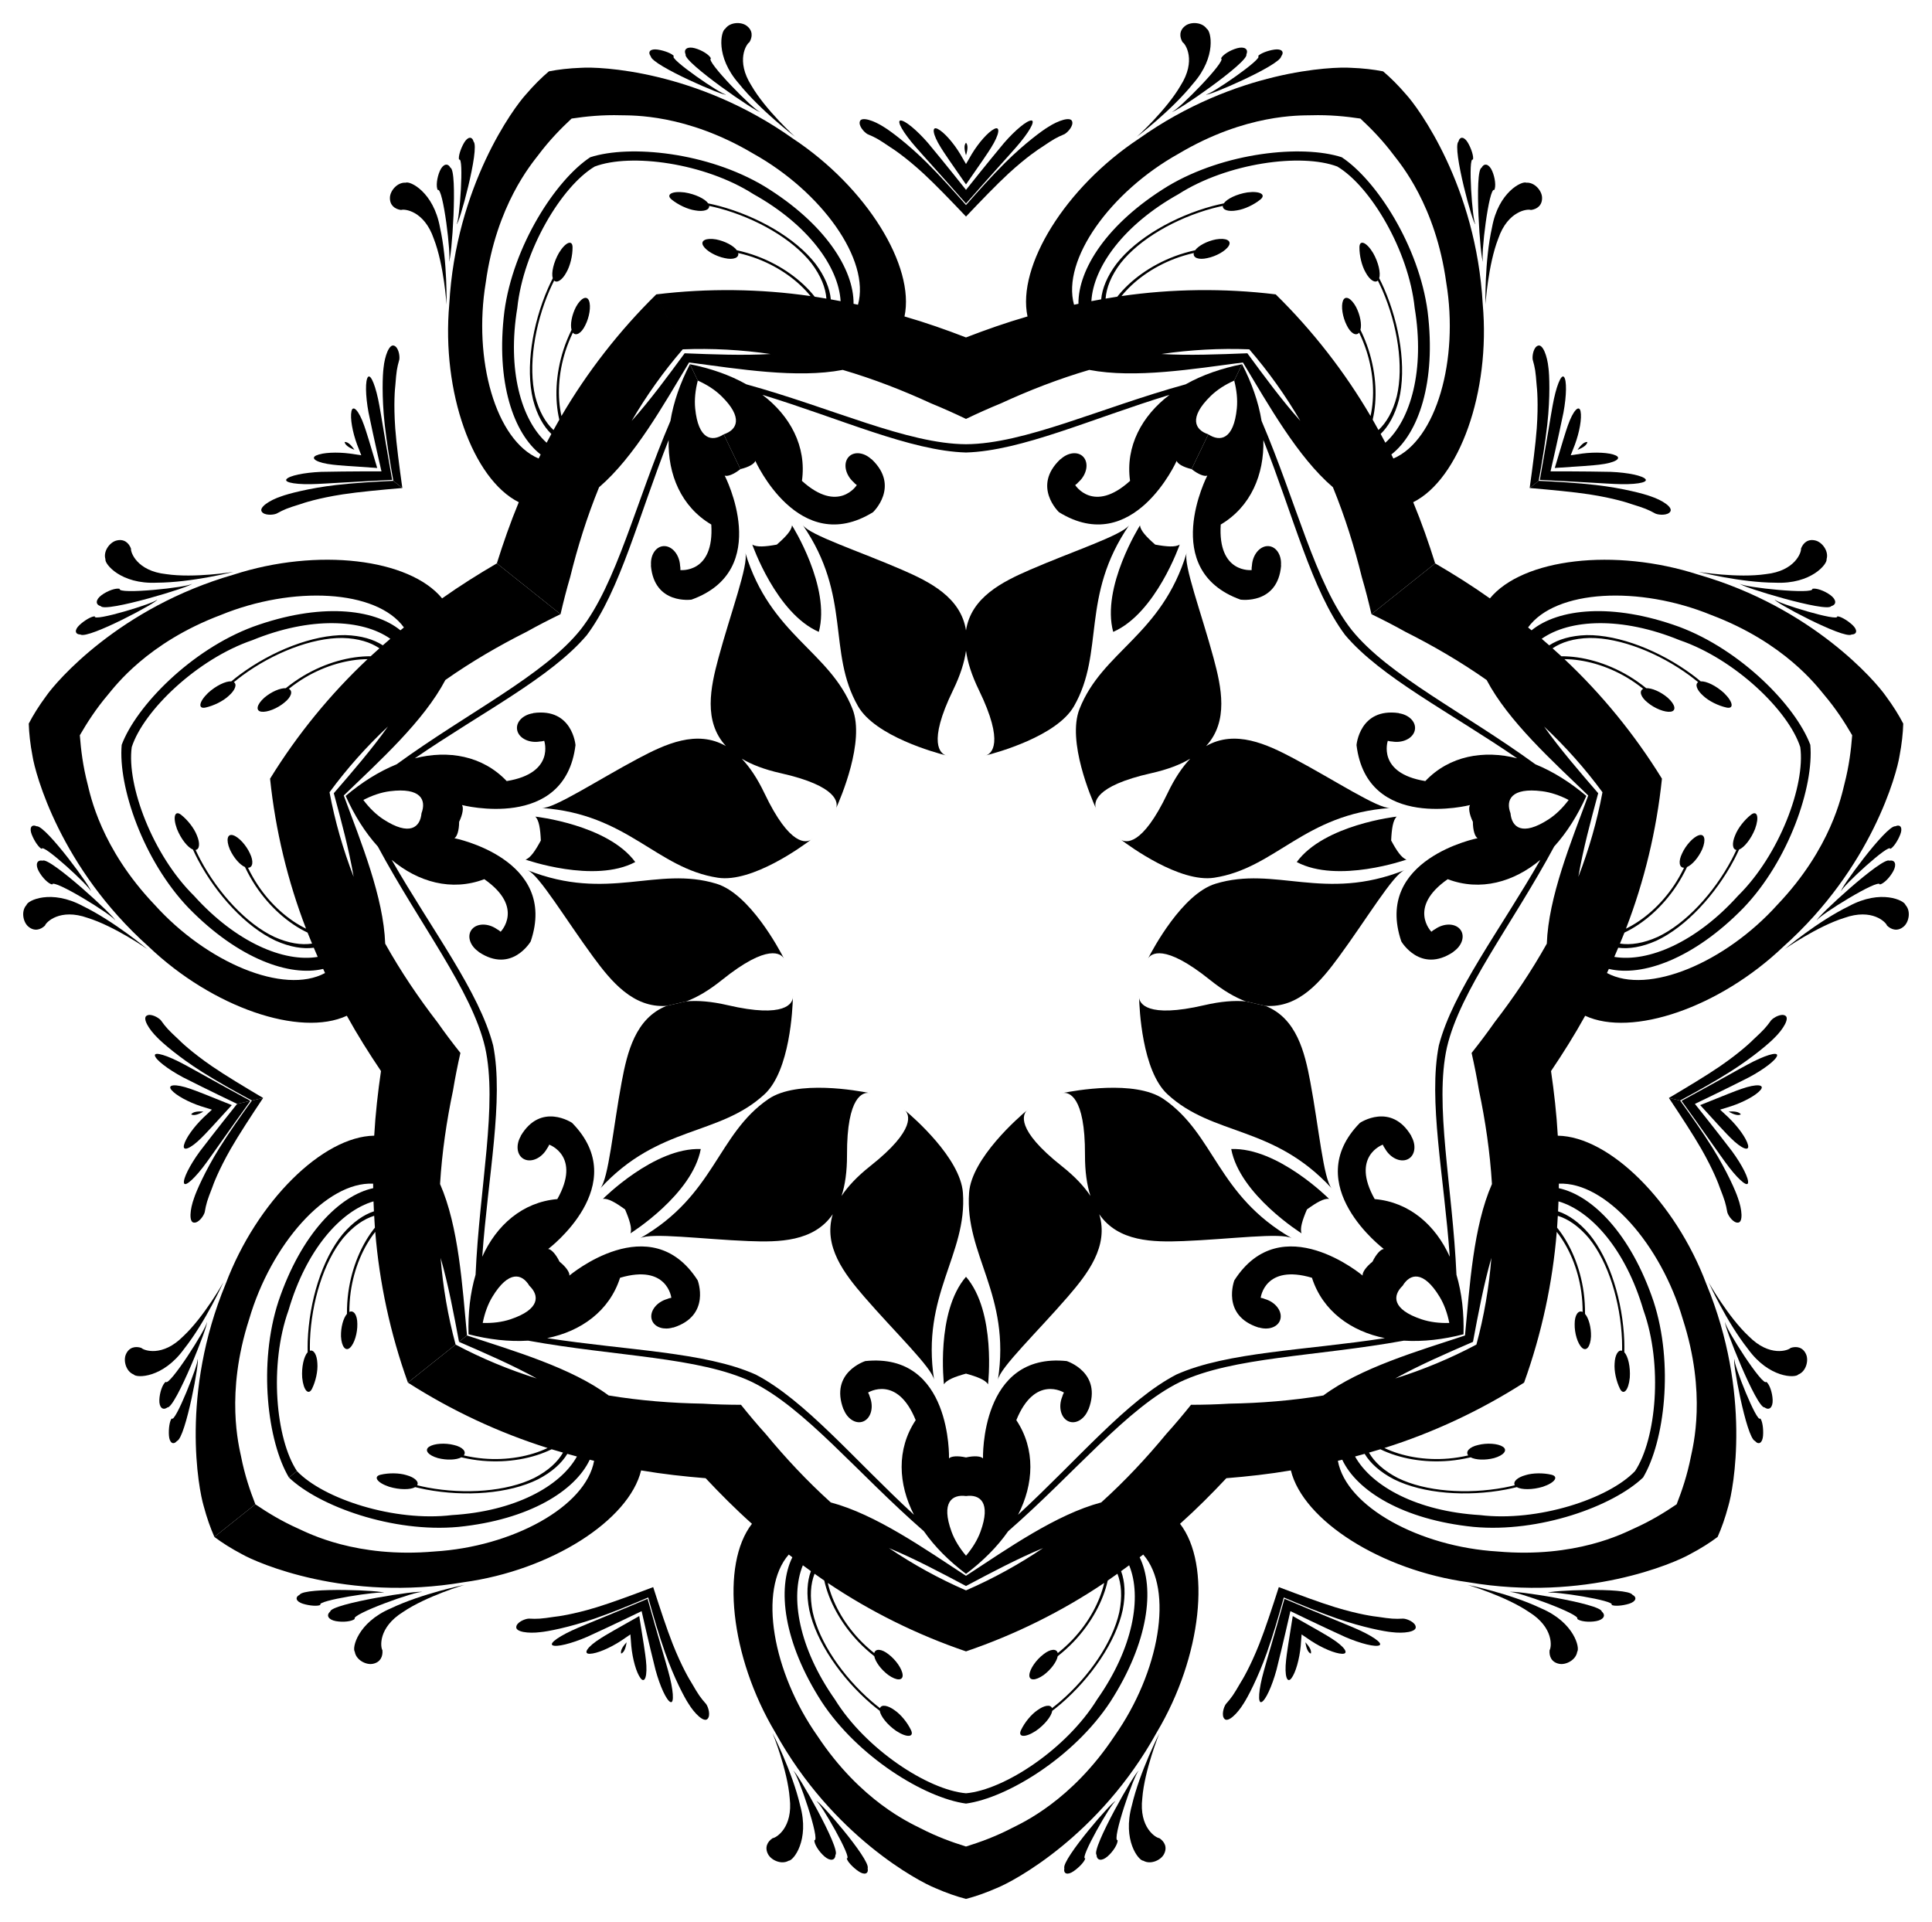 <?xml version="1.0" encoding="utf-8"?>

<!DOCTYPE svg PUBLIC "-//W3C//DTD SVG 1.1//EN" "http://www.w3.org/Graphics/SVG/1.1/DTD/svg11.dtd">
<svg version="1.1" id="Layer_1" xmlns="http://www.w3.org/2000/svg" xmlns:xlink="http://www.w3.org/1999/xlink" x="0px" y="0px"
	 viewBox="955.393 3.758 1609.133 1600.745" enable-background="new 955.393 3.758 1609.133 1600.745" xml:space="preserve"
	>
<g>
	<path d="M1598.792,1447.207c0.039-0.18,12.547,30.852,14.328,54.196c2.906,24.534-11.348,33.106-14.174,33.28
		c-4.324,2.83-6.883,7.601-3.863,13.349c2.58,5.032,11.127,8.923,17.179,5.466
		c3.924-0.048,17.584-17.036,9.575-45.976C1615.256,1479.191,1598.745,1447.02,1598.792,1447.207z"/>
	<path d="M1616.162,1478.654c3.612,2.288,22.869,58.728,17.493,57.777c-0.086,3.298,3.746,9.432,8.456,13.511
		c4.7,4.062,8.929,3.527,9.109-1.304C1656.032,1543.949,1618.369,1478.036,1616.162,1478.654z"/>
	<path d="M1635.579,1504.102c3.18,0.995,30.326,48.353,25.055,47.398c0.41,2.531,4.918,7.47,9.82,10.807
		c4.893,3.326,8.512,2.261,7.616-2.517C1680.578,1552.533,1636.091,1501.47,1635.579,1504.102z"/>
	<path d="M1757.39,997.127c-2.137-28.837-41.446-62.937-48.105-68.519c3.045,3.075,9.962,15.46-29.11,46.368
		c-10.85,8.592-18.59,16.871-23.862,24.84l-7.226,15.004l7.226-15.004c2.944-9.091,4.591-20.304,4.543-34.144
		c-0.197-49.819,13.8-52.132,18.102-51.669c-8.515-1.726-59.685-11.198-83.563,5.111
		c-42.926,29.439-44.35,80.173-106.921,115.966c8.846-5.02,52.071,0.827,90.496,2.334
		c25.099,0.976,54.14,0.681,70.01-22.371c-8.128,26.781,9.748,49.669,26.16,68.684
		c25.135,29.102,56.657,59.251,58.248,69.297C1722.36,1081.789,1761.137,1049.043,1757.39,997.127z"/>
	<path d="M1709.285,928.609c-0.552-0.557-0.977-0.81-0.977-0.81S1708.668,928.091,1709.285,928.609z"/>
	<path d="M1494.725,1335.358c-28.057,11.906-52.627,21.791-57.747,24.059c-14.864,6.277-24.574,12.925-21.357,14.646
		c3.161,1.668,15.48-1.283,28.762-7.023c4.165-1.869,22.567-10.355,45.399-21.417
		c5.586,24.748,10.426,44.426,11.562,48.848c3.794,13.963,9.167,25.434,12.442,26.865
		c3.352,1.442,2.494-10.294-1.865-25.829C1510.5,1390.09,1502.909,1364.718,1494.725,1335.358z"/>
	<path d="M1487.815,1349.706c-16.765,9.389-29.338,16.646-32.107,18.516c-11.261,7.076-15.03,13.057-9.076,12.922
		c5.848-0.138,16.578-4.673,25.886-10.748c1.12-0.764,3.888-2.657,7.927-5.384
		c0.386,4.859,0.632,8.203,0.733,9.554c1.053,11.065,4.198,22.281,7.736,26.94
		c3.606,4.739,5.933-1.937,4.444-15.153C1493.092,1383.022,1490.928,1368.668,1487.815,1349.706z"/>
	<path d="M1531.394,1405.361c-1.467-2.276-8.05-13.087-15.745-32.467c-4.939-12.524-10.651-29.899-16.228-47.288
		v-0c0,0,0,0-0,0c0-0-0-0-0-0l-0,0
		c-17.071,6.481-34.217,12.849-47.089,16.796c-19.95,6.067-32.506,7.661-35.201,7.933
		c-11.63,1.731-13.823,1.872-21.424,1.518c-3.24,0.185-9.94,3.001-10.325,6.878
		c-0.572,4.178,9.89,5.687,20.167,4.367c5.345-0.468,23.495-3.769,45.34-11.34
		c14.528-5.058,29.345-11.124,44.375-17.523c4.368,15.741,8.864,31.107,13.968,45.619
		c7.702,21.799,16.437,38.048,19.403,42.518c5.376,8.858,13.078,16.097,15.988,13.044
		c2.791-2.719,0.816-9.713-1.06-12.361C1538.549,1417.336,1537.292,1415.533,1531.394,1405.361z"/>
	<path d="M1250.893,1379.473c1.07,6.886,9.442,11.143,14.985,10.023c6.377-1.223,8.511-6.199,8.028-11.344
		c-1.626-2.318-3.811-18.807,17.182-31.832c19.361-13.162,51.422-22.732,51.305-22.588
		c0.175-0.079-35.272,7.069-61.525,19.589C1253.248,1355.103,1248.483,1376.375,1250.893,1379.473z"/>
	<path d="M1306.977,1329.758c-0.893-2.111-75.908,9.539-76.575,16.225c-3.665,3.153-1.446,6.793,4.66,7.935
		c6.126,1.139,13.311,0.311,15.835-1.812C1246.802,1348.495,1302.936,1328.36,1306.977,1329.758z"/>
	<path d="M1274.974,1330.445c1.738-2.042-65.921-4.986-70.031,1.5c-4.295,2.279-2.871,5.772,2.78,7.524
		c5.665,1.752,12.337,2.197,14.572,0.939C1218.263,1336.882,1272.213,1328.578,1274.974,1330.445z"/>
	<path d="M1678.958,914.004c0.789,0.16,1.243,0.259,1.243,0.259S1679.738,914.088,1678.958,914.004z"/>
	<path d="M1539.055,960.757c-38.7-1.521-81.483,41.493-81.483,41.493c4.269-0.561,10.512,3.056,18.417,8.801
		c3.841,8.985,5.979,15.876,4.482,19.913C1480.471,1030.965,1531.927,998.825,1539.055,960.757z"/>
	<path d="M1477.288,1371.566c-3.564,3.838-5.291,7.058-4.534,9.415c2.315-0.877,3.755-4.235,4.534-9.415l0-0
		c-0,0-0,0-0,0L1477.288,1371.566z"/>
	<path d="M2239.052,1343.321c-26.254-12.52-61.701-19.669-61.525-19.589c-0.117-0.143,31.944,9.426,51.305,22.588
		c20.993,13.025,18.808,29.513,17.182,31.832c-0.483,5.145,1.651,10.121,8.028,11.344
		c5.543,1.119,13.914-3.136,14.985-10.023C2271.436,1376.375,2266.672,1355.103,2239.052,1343.321z"/>
	<path d="M2289.517,1345.983c-0.666-6.686-75.681-18.335-76.575-16.225c4.041-1.398,60.174,18.737,56.079,22.347
		c2.524,2.123,9.71,2.952,15.835,1.812C2290.963,1352.775,2293.182,1349.136,2289.517,1345.983z"/>
	<path d="M2314.976,1331.945c-4.11-6.486-71.769-3.542-70.031-1.5c2.761-1.866,56.712,6.437,52.679,9.963
		c2.235,1.258,8.906,0.813,14.572-0.939C2317.847,1337.716,2319.271,1334.223,2314.976,1331.945z"/>
	<path d="M1940.949,1037.414c38.424-1.507,81.649-7.354,90.496-2.334c-62.57-35.793-63.995-86.527-106.921-115.966
		c-23.878-16.309-75.047-6.836-83.563-5.111c4.302-0.464,18.299,1.85,18.102,51.669
		c-0.047,13.84,1.599,25.053,4.543,34.144l7.226,15.004l-7.226-15.004c-5.272-7.969-13.012-16.248-23.862-24.84
		c-39.073-30.907-32.155-43.293-29.11-46.368c-6.658,5.582-45.968,39.681-48.105,68.519
		c-3.748,51.916,35.03,84.662,24.002,155.897c1.591-10.046,33.113-40.195,58.248-69.297
		c16.412-19.015,34.288-41.904,26.16-68.685C1886.81,1038.095,1915.85,1038.39,1940.949,1037.414z"/>
	<path d="M1840.961,914.004c-0.78,0.084-1.243,0.259-1.243,0.259S1840.172,914.164,1840.961,914.004z"/>
	<path d="M2082.942,1359.417c-5.121-2.268-29.69-12.152-57.748-24.059c-8.185,29.36-15.776,54.732-17.195,60.149
		c-4.36,15.535-5.217,27.271-1.865,25.829c3.276-1.431,8.648-12.902,12.442-26.865
		c1.135-4.422,5.975-24.1,11.562-48.848c22.832,11.062,41.234,19.548,45.399,21.417
		c13.282,5.74,25.601,8.691,28.762,7.023C2107.516,1372.342,2097.806,1365.695,2082.942,1359.417z"/>
	<path d="M2064.211,1368.222c-2.769-1.87-15.342-9.127-32.107-18.516c-3.113,18.962-5.277,33.316-5.542,36.647
		c-1.489,13.216,0.838,19.892,4.444,15.153c3.538-4.659,6.683-15.875,7.736-26.94
		c0.101-1.352,0.347-4.696,0.733-9.554c4.039,2.728,6.807,4.62,7.927,5.384
		c9.308,6.076,20.038,10.61,25.886,10.748C2079.241,1381.279,2075.472,1375.298,2064.211,1368.222z"/>
	<path d="M2124.212,1351.853c-7.601,0.354-9.794,0.212-21.424-1.518c-2.695-0.272-15.251-1.866-35.201-7.933
		c-12.872-3.947-30.017-10.315-47.089-16.796h-0c-5.576,17.388-11.288,34.764-16.228,47.288
		c-7.695,19.381-14.278,30.191-15.745,32.467c-5.898,10.171-7.155,11.975-12.171,17.697
		c-1.875,2.648-3.851,9.642-1.06,12.361c2.91,3.052,10.613-4.186,15.988-13.044
		c2.967-4.47,11.702-20.719,19.404-42.518c5.104-14.512,9.599-29.878,13.968-45.619
		c15.031,6.399,29.847,12.465,44.375,17.523c21.845,7.57,39.995,10.872,45.34,11.34
		c10.277,1.32,20.739-0.189,20.167-4.367C2134.152,1354.854,2127.452,1352.038,2124.212,1351.853z"/>
	<path d="M1920.974,1534.683c-2.826-0.174-17.08-8.746-14.174-33.28c1.781-23.344,14.289-54.376,14.328-54.196
		c0.047-0.187-16.465,31.984-23.045,60.316c-8.009,28.94,5.651,45.928,9.575,45.976
		c6.051,3.457,14.599-0.435,17.179-5.466C1927.856,1542.284,1925.297,1537.513,1920.974,1534.683z"/>
	<path d="M1903.757,1478.654c-2.207-0.618-39.87,65.295-35.059,69.984c0.18,4.831,4.409,5.366,9.109,1.304
		c4.71-4.079,8.542-10.213,8.456-13.511C1880.888,1537.383,1900.145,1480.942,1903.757,1478.654z"/>
	<path d="M1884.341,1504.102c-0.513-2.632-44.999,48.43-42.491,55.688c-0.896,4.779,2.723,5.843,7.616,2.517
		c4.902-3.337,9.409-8.276,9.82-10.807C1854.014,1552.455,1881.16,1505.098,1884.341,1504.102z"/>
	<path d="M1811.611,927.799c0,0-0.425,0.253-0.977,0.81C1811.251,928.091,1811.611,927.799,1811.611,927.799z"/>
	<path d="M1759.96,1147.804c9.42,2.599,16.14,5.224,18.363,8.912c0,0,6.955-60.269-18.363-89.577
		c-25.318,29.308-18.363,89.577-18.363,89.577C1743.82,1153.029,1750.54,1150.403,1759.96,1147.804z"/>
	<polygon points="2042.631,1371.566 2042.631,1371.566 2042.631,1371.566 	"/>
	<path d="M2047.165,1380.981c0.758-2.357-0.969-5.576-4.534-9.414C2043.41,1376.746,2044.85,1380.103,2047.165,1380.981z
		"/>
	<path d="M2542.454,757.489c-0.92-3.815-20.521-13.353-46.954,0.896c-26.157,12.72-53.847,35.976-53.676,35.889
		c-0.185,0.002,27.287-19.098,49.649-26.029c23.272-8.292,34.801,3.696,35.6,6.413
		c3.722,3.585,8.942,5.019,13.874,0.796C2545.278,771.819,2547.171,762.62,2542.454,757.489z"/>
	<path d="M2529.046,720.589c-5.643-3.648-61.522,47.738-60.428,49.752c1.427-4.031,52.167-35.364,52.436-29.911
		c3.234-0.65,8.362-5.751,11.29-11.251C2535.258,723.693,2533.796,719.689,2529.046,720.589z"/>
	<path d="M2533.944,691.931c-7.634-0.83-47.517,53.903-44.836,53.818c0.263-3.322,40.392-40.325,40.634-34.974
		c2.377-0.963,6.189-6.457,8.351-11.978C2540.247,693.285,2538.404,689.994,2533.944,691.931z"/>
	<path d="M2125.068,728.514c-66.996,26.603-107.55-3.916-157.33,11.29c-27.639,8.5-52.136,54.412-56.096,62.145
		c2.32-3.652,12.855-13.153,51.683,18.063c10.791,8.666,20.585,14.37,29.527,17.736l16.476,3.761
		c27.918,1.965,46.255-20.556,61.141-40.788C2093.248,769.74,2115.627,732.3,2125.068,728.514z"/>
	<path d="M1911.641,801.949c-0.421,0.662-0.572,1.133-0.572,1.133S1911.274,802.666,1911.641,801.949z"/>
	<path d="M2249.843,708.795c10.73-11.835,19.695-26.229,26.802-42.133c-13.303-11.245-27.626-20.324-42.428-26.332
		c-59.619-43.354-122.386-73.877-153.031-111.907c-30.257-38.339-46.048-106.325-75.049-174.096
		c-2.563-15.768-8.227-31.752-16.23-47.224l-6.559,13.62c2.067,7.993,2.899,15.819,2.184,23.194
		c-2.562,25.972-13.899,28.073-23.743,21.574l-13.948,28.963c5.581,4.433,10.777,6.37,13.102,5.42
		c0,0-40.666,78.676,27.627,103.285c0,0,31.001,4.509,33.831-28.264c0,0-0.04-0.186-0.104-0.465
		c0.561-7.762-3.285-14.446-9.064-15.653c-6.439-1.331-12.845,4.308-14.687,12.761
		c-0.237,1.094-0.374,2.182-0.437,3.252c-0.232,1.175-0.339,2.417-0.24,3.753c0,0-28.363,3.114-25.749-37.914
		c25.1-14.864,36.247-41.705,35.51-70.381c24.905,62.764,40.292,125.365,68.156,162.482
		c29.986,35.424,87.594,64.356,143.242,102.602c-27.793-7.1-56.441-2.205-76.518,18.958
		c-40.58-6.582-31.233-33.541-31.233-33.541c1.28,0.394,2.515,0.566,3.713,0.601
		c1.057,0.177,2.149,0.286,3.268,0.298c8.651,0.085,15.575-4.906,15.71-11.48
		c0.109-5.903-5.552-11.14-13.244-12.32c-0.257-0.124-0.43-0.205-0.43-0.205
		c-32.581-4.534-35.084,26.693-35.084,26.693c8.796,72.057,94.548,49.917,94.548,49.917
		c-1.444,2.055-0.711,7.552,2.369,13.979c0.013,7.128,1.739,12.397,3.931,13.623c0,0-86.866,17.26-63.527,85.997
		c0,0,15.804,27.049,43.191,8.828c0,0,0.121-0.147,0.298-0.371c6.418-4.401,9.246-11.575,6.587-16.846
		c-2.974-5.864-11.377-7.357-19.134-3.527c-1.003,0.496-1.939,1.068-2.815,1.686
		c-1.063,0.551-2.101,1.242-3.084,2.153c0,0-20.118-20.233,13.588-43.771c27.271,10.356,55.206,2.336,77.166-16.119
		c-33.543,58.604-72.892,109.666-84.539,154.592c-8.999,45.53,4.299,108.609,9.092,175.963
		c-11.777-26.156-33.467-45.502-62.53-48.004c-20.156-35.831,6.749-45.331,6.749-45.331
		c0.49,1.247,1.126,2.32,1.845,3.278c0.521,0.937,1.116,1.858,1.804,2.74c5.328,6.817,13.546,9.118,18.77,5.125
		c4.683-3.595,5.248-11.286,1.375-18.036c-0.063-0.279-0.108-0.464-0.108-0.464
		c-16.769-28.299-42.744-10.786-42.744-10.786c-50.852,51.804,19.923,105.044,19.923,105.044
		c-2.507,0.153-6.348,4.152-9.452,10.568c-5.564,4.455-8.609,9.089-8.2,11.567c0,0-67.654-57.153-106.843,3.951
		c0,0-11.294,29.22,20.028,39.272c0,0,0.19,0.002,0.476,0.002c7.442,2.274,14.815,0.012,17.278-5.354
		c2.731-5.981-1.341-13.482-9.173-17.159c-1.013-0.475-2.044-0.85-3.073-1.15c-1.094-0.488-2.281-0.869-3.606-1.069
		c0,0,3.275-28.345,42.693-16.667c8.906,27.779,32.594,44.619,60.714,50.281
		c-66.732,10.314-131.188,11.386-173.574,30.291c-41.208,21.352-82.233,71.077-131.904,116.82
		c13.106-25.516,14.709-54.535-1.456-78.818c15.447-38.098,39.65-22.987,39.65-22.987
		c-0.669,1.161-1.112,2.326-1.412,3.486c-0.407,0.991-0.757,2.031-1.017,3.119
		c-2.008,8.415,1.317,16.276,7.696,17.87c5.73,1.42,12.096-2.933,14.958-10.17
		c0.179-0.223,0.295-0.374,0.295-0.374c11.67-30.755-18.217-40.144-18.217-40.144
		c-72.207-7.458-69.705,81.07-69.705,81.07c-1.683-1.865-7.204-2.374-14.156-0.801v0
		c-6.952-1.573-12.474-1.063-14.156,0.801c0,0,2.503-88.529-69.705-81.07c0,0-29.887,9.389-18.217,40.144
		c0,0,0.117,0.151,0.295,0.374c2.862,7.237,9.228,11.59,14.958,10.17c6.379-1.594,9.704-9.454,7.696-17.87
		c-0.261-1.089-0.61-2.128-1.017-3.119c-0.301-1.159-0.743-2.325-1.413-3.486c0,0,24.203-15.111,39.65,22.987
		c-16.165,24.283-14.562,53.302-1.456,78.818c-49.671-45.742-90.696-95.468-131.904-116.82
		c-42.386-18.905-106.842-19.977-173.574-30.291c28.121-5.662,51.808-22.502,60.714-50.281
		c39.417-11.677,42.693,16.667,42.693,16.667c-1.325,0.2-2.512,0.581-3.606,1.069
		c-1.029,0.299-2.06,0.675-3.073,1.15c-7.831,3.677-11.904,11.178-9.173,17.159
		c2.463,5.365,9.835,7.628,17.277,5.354c0.286,0.001,0.477-0.002,0.477-0.002
		c31.321-10.052,20.027-39.272,20.027-39.272c-39.189-61.104-106.843-3.951-106.843-3.951
		c0.409-2.478-2.636-7.112-8.2-11.567l-25.133,20.043c8.526,8.15,9,19.671-15.75,27.948
		c-7.03,2.338-14.845,3.269-23.098,3.032c1.606-8.098,4.252-15.51,8.096-21.844
		c13.577-22.288,24.703-19.262,30.752-9.136l25.133-20.043c-3.105-6.416-6.946-10.415-9.453-10.568
		c0,0,70.775-53.24,19.923-105.044c0,0-25.975-17.513-42.744,10.786c0,0-0.045,0.185-0.108,0.464
		c-3.873,6.75-3.308,14.441,1.375,18.036c5.223,3.993,13.442,1.692,18.77-5.125
		c0.688-0.882,1.284-1.804,1.804-2.74c0.719-0.958,1.355-2.031,1.845-3.278c0,0,26.905,9.501,6.749,45.331
		c-29.064,2.502-50.753,21.848-62.53,48.004c4.793-67.354,18.092-130.432,9.092-175.963
		c-11.647-44.926-50.997-95.988-84.539-154.592c21.96,18.455,49.895,26.475,77.166,16.119
		c33.706,23.537,13.588,43.771,13.588,43.771c-0.983-0.911-2.021-1.602-3.084-2.153
		c-0.876-0.618-1.812-1.19-2.815-1.686c-7.758-3.83-16.161-2.337-19.134,3.527
		c-2.659,5.271,0.168,12.445,6.587,16.846c0.178,0.224,0.299,0.371,0.299,0.371
		c27.387,18.221,43.191-8.828,43.191-8.828c23.339-68.737-63.527-85.997-63.527-85.997
		c2.192-1.226,3.917-6.495,3.931-13.623h-0c3.081-6.428,3.812-11.924,2.369-13.979
		c0,0,85.752,22.139,94.548-49.917c0,0-2.503-31.227-35.084-26.693c0,0-0.173,0.08-0.43,0.205
		c-7.692,1.18-13.353,6.418-13.244,12.32c0.135,6.574,7.058,11.565,15.709,11.48
		c1.119-0.012,2.211-0.121,3.268-0.298c1.197-0.035,2.432-0.207,3.713-0.601c0,0,9.347,26.959-31.233,33.541
		c-20.077-21.163-48.725-26.058-76.518-18.958c55.648-38.247,113.256-67.179,143.242-102.602
		c27.863-37.117,43.251-99.718,68.156-162.482c-0.738,28.675,10.409,55.516,35.51,70.381
		c2.613,41.028-25.749,37.914-25.749,37.914c0.099-1.336-0.008-2.578-0.24-3.753
		c-0.063-1.07-0.199-2.158-0.437-3.252c-1.842-8.453-8.249-14.092-14.688-12.761
		c-5.779,1.207-9.625,7.891-9.064,15.653c-0.064,0.279-0.104,0.465-0.104,0.465
		c2.83,32.773,33.831,28.264,33.831,28.264c68.293-24.61,27.627-103.285,27.627-103.285
		c2.325,0.95,7.521-0.987,13.102-5.42l-13.948-28.963c-9.843,6.499-21.18,4.397-23.743-21.574
		c-0.715-7.375,0.117-15.2,2.184-23.194l-6.56-13.62c-8.003,15.472-13.668,31.456-16.23,47.224
		c-29,67.771-44.792,135.757-75.049,174.096h-0c-30.645,38.03-93.413,68.553-153.031,111.907
		c-14.803,6.008-29.125,15.086-42.428,26.332v0c7.107,15.904,16.072,30.298,26.802,42.133
		c34.904,64.928,78.212,119.663,89.322,167.223h0c10.626,47.67-4.645,115.775-7.921,189.417
		c-4.532,15.319-6.364,32.177-5.867,49.59c16.865,4.36,33.708,6.325,49.652,5.315
		c72.525,13.193,142.321,13.46,186.431,34.427c43.895,21.414,87.621,75.816,143.154,124.293
		c9.151,13.095,21.189,25.038,35.113,35.505v-15.118c-5.33-6.305-9.475-12.995-12.03-19.949
		c-8.96-24.511,0.342-31.324,12.031-29.739v-0c11.688-1.585,20.991,5.228,12.03,29.739
		c-2.555,6.954-6.7,13.644-12.03,19.949v15.118c13.924-10.467,25.962-22.41,35.113-35.505
		c55.533-48.477,99.259-102.879,143.154-124.293c44.111-20.967,113.906-21.234,186.431-34.427
		c15.943,1.01,32.787-0.955,49.652-5.315c0.498-17.412-1.334-34.271-5.867-49.59
		c-3.277-73.642-18.547-141.747-7.921-189.417C2171.631,828.458,2214.939,773.723,2249.843,708.795z M2213.464,681.083
		c-4.146-11.043,0.426-21.628,26.316-18.346c7.349,0.944,14.793,3.496,22.126,7.29
		c-4.961,6.599-10.56,12.129-16.772,16.168C2223.231,700.384,2214.52,692.83,2213.464,681.083z M1258.013,670.026
		c7.333-3.794,14.777-6.346,22.126-7.29c25.891-3.281,30.462,7.304,26.317,18.346h0
		c-1.056,11.748-9.768,19.301-31.671,5.111C1268.573,682.155,1262.974,676.626,1258.013,670.026z M2139.392,1102.567
		c-24.75-8.277-24.276-19.798-15.75-27.948c6.049-10.126,17.175-13.152,30.752,9.136
		c3.844,6.334,6.49,13.745,8.096,21.844C2154.237,1105.836,2146.422,1104.905,2139.392,1102.567z"/>
	<path d="M2435.519,882.906c0.66-3.588-10.591-0.141-24.766,7.566c-4.966,2.59-28.013,15.636-54.815,30.149
		c17.851,24.704,32.955,46.459,36.306,50.946c9.428,13.095,18.069,21.082,19.031,17.562
		c0.923-3.453-4.696-14.806-13.247-26.478c-2.749-3.645-15.117-19.698-30.982-39.495
		c22.884-10.953,40.992-20.05,45.05-22.141C2424.864,894.208,2434.852,886.418,2435.519,882.906z"/>
	<path d="M2421.719,911.567c3.818-4.571-3.208-5.353-15.761-0.961c-3.188,1-16.701,6.304-34.495,13.558v0
		c0,0,0,0-0,0l0.001,0c12.884,14.256,22.757,24.898,25.196,27.182
		c9.404,9.404,16.075,11.748,14.617,5.973c-1.437-5.671-8.245-15.123-16.239-22.845
		c-0.994-0.922-3.455-3.199-7.013-6.53c4.651-1.457,7.857-2.441,9.152-2.84
		C2407.729,921.614,2417.964,916.053,2421.719,911.567z"/>
	<path d="M2442.385,849.706c-3.272-2.117-9.651,1.366-11.815,3.784c-4.462,6.163-5.941,7.79-14.545,15.803
		c-1.893,1.937-10.967,10.76-28.15,22.575c-11.111,7.603-26.78,17.038-42.491,26.344l9.339,2.131
		c14.374-7.761,28.355-15.563,41.367-23.769c19.539-12.359,33.437-24.491,37.135-28.378
		C2440.665,860.984,2446.008,851.864,2442.385,849.706z"/>
	<path d="M2395.117,929.563c-0,0-0,0-0.001,0l0.001,0c4.535,2.621,8.058,3.588,10.187,2.325l-4.572-1.044
		l4.572,1.044C2403.934,929.826,2400.34,929.169,2395.117,929.563z"/>
	<path d="M2446.795,1126.38c-1.898,2.101-17.487,7.901-34.857-9.668c-17.141-15.947-33.604-45.074-33.438-44.993
		c-0.117-0.153,14.741,32.814,32.789,55.623c17.633,24.306,39.431,24.218,41.915,21.179
		c6.476-2.576,8.762-11.685,6.437-16.839C2457.029,1125.738,2451.703,1124.765,2446.795,1126.38z"/>
	<path d="M2426.521,1154.607c-2.608,4.796-34.729-45.45-34.265-49.7c-1.859,1.34,26.191,71.882,32.857,71.044
		c3.889,2.871,6.944-0.101,6.699-6.309C2431.559,1163.417,2429.153,1156.596,2426.521,1154.607z"/>
	<path d="M2400.046,1135.955c-2.378-1.24,9.808,65.378,17.046,67.942c3.177,3.68,6.266,1.514,6.717-4.385
		c0.448-5.913-0.604-12.516-2.327-14.415C2418.941,1189.812,2398.841,1139.062,2400.046,1135.955z"/>
	<path d="M2046.717,904.786c-4.634-24.687-11.383-52.934-37.389-63.277l-16.476-3.76
		c-9.518-0.847-20.817,0.043-34.298,3.168c-48.526,11.278-53.896-1.853-54.402-6.151
		c0.213,8.686,2.364,60.68,23.577,80.33c38.253,35.299,88.032,25.398,136.851,78.435
		C2057.716,986.024,2053.798,942.582,2046.717,904.786z"/>
	<path d="M1904.127,833.497c0,0-0.068,0.49,0.024,1.269C1904.131,833.961,1904.127,833.497,1904.127,833.497z"/>
	<path d="M2062.347,1002.25c0,0-42.784-43.014-81.483-41.493c7.128,38.068,58.584,70.207,58.584,70.207
		c-1.497-4.037,0.641-10.928,4.482-19.913C2051.835,1005.307,2058.078,1001.69,2062.347,1002.25z"/>
	<path d="M2252.858,949.638c-1.023-18.317-3.091-36.301-5.635-53.831c9.898-14.691,19.564-29.996,28.433-46.055
		c38.89,18.022,111.905-6.825,165.022-57.535c73.765-65.836,94.554-144.419,96.79-158.801
		c1.92-10.059,2.885-19.029,3.111-26.994c0-0,0-0,0-0c-3.659-7.078-8.421-14.741-14.515-22.971
		c-8.255-11.988-61.081-73.768-156.106-101.079c-69.859-22.642-146.424-13.349-173.643,19.763
		c-14.959-10.621-30.309-20.217-45.601-29.158l-53.054,42.309c9.54,4.621,18.988,9.473,28.246,14.66
		c23.131,11.619,45.94,24.894,67.683,40.158c18.028,34.27,54.619,67.236,84.627,96.2
		c-14.469,39.117-33.133,84.694-34.507,123.392c-12.967,23.186-27.756,45.043-43.556,65.548
		c-6.091,8.691-12.497,17.161-19.088,25.464l-0-0c0,0,0,0,0,0v0
		c2.336,10.34,4.432,20.752,6.15,31.224c5.338,25.329,9.18,51.439,10.803,77.955
		c-15.553,35.462-18.512,84.624-22.448,126.144c-39.604,13.076-86.874,26.902-117.986,49.955
		c-26.212,4.318-52.522,6.383-78.404,6.815c-10.592,0.656-21.209,0.929-31.81,0.953v-0
		c0,0,0,0-0,0v0c-6.628,8.273-13.461,16.404-20.578,24.276
		c-16.474,19.966-34.493,39.249-54.212,57.05c-37.422,9.95-77.704,38.288-112.62,61.099
		c-34.916-22.81-75.198-51.148-112.62-61.099c-19.719-17.801-37.737-37.084-54.212-57.05
		c-7.117-7.872-13.95-16.003-20.578-24.276v-0c0,0,0,0-0-0l-0,0
		c-10.601-0.024-21.217-0.296-31.81-0.953c-25.882-0.432-52.192-2.497-78.404-6.815
		c-31.112-23.054-78.382-36.879-117.986-49.955l-6.652,5.305c21.715,9.421,44.644,19.356,64.732,30.489
		c-23.305-7.311-46.013-16.747-67.582-28.216l-39.718,31.674c36.517,23.41,76.125,41.8,116.344,54.456
		c-14.587,6.939-33.58,10.501-53.483,8.783c-5.374-0.47-10.839-1.348-16.328-2.598
		c2.523-3.211-1.1-7.072-8.217-8.687c-7.401-1.895-16.572-1.277-20.663,1.472
		c-4.122,2.781-0.957,7.058,7.377,9.447c7.411,1.925,15.356,1.545,19.474-0.643
		c5.873,1.368,11.747,2.346,17.563,2.87c21.694,1.923,42.143-2.011,57.643-9.582
		c3.144,0.968,6.335,1.875,9.478,2.78c-4.439,7.753-12.352,15.146-24.018,21.139
		c-23.001,11.302-57.571,13.78-88.719,7.968c-2.956-0.553-5.837-1.226-8.732-1.915
		c1.765-2.909-2.048-6.544-8.871-8.414c-6.155-1.931-14.829-1.945-21.454-0.398
		c-6.479,1.462-3.276,6.626,7.002,10.061c8.646,2.626,17.72,2.575,21.684,0.298
		c3.008,0.723,6.004,1.431,9.09,2.015c32.468,6.141,68.825,3.585,93.184-8.511
		c11.73-6.081,19.771-13.481,24.433-21.212c2.666,0.751,5.327,1.49,8.001,2.196
		c-13.878,24.932-51.833,45.669-104.044,48.807c-48.01,5.816-107.037-13.442-129.142-36.647l-6.706,5.348
		c25.108,23.966,86.428,46.2,141.203,41.136c58.989-5.994,97.217-30.074,109.347-55.954
		c1.218,0.302,2.433,0.611,3.649,0.9c-6.928,38.337-68.186,71.652-133.065,75.535
		c-64.952,5.712-105.028-15.302-113.257-19.019c-14.178-6.318-25.781-13.462-35.841-20.299l-34.11,27.202
		c6.368,4.79,13.983,9.628,23.044,14.398c12.639,7.22,87.039,39.961,184.504,23.337
		c72.765-9.911,137.715-51.504,147.872-93.146c18.085,3.079,36.078,5.064,53.736,6.485
		c12.12,12.919,24.891,25.749,38.574,37.969c-26.225,33.905-18.247,110.618,19.372,173.687
		c47.772,86.565,119.758,124.32,133.282,129.7c9.379,4.111,17.91,7.048,25.625,9.04
		c7.715-1.992,16.245-4.929,25.625-9.04c13.524-5.38,85.511-43.135,133.282-129.7
		c37.62-63.069,45.597-139.782,19.372-173.687c13.683-12.22,26.454-25.05,38.574-37.969
		c17.657-1.421,35.65-3.406,53.736-6.485c10.157,41.642,75.108,83.235,147.872,93.146
		c97.464,16.623,171.865-16.118,184.504-23.337c9.062-4.77,16.677-9.608,23.044-14.398l-34.11-27.202
		c-10.06,6.836-21.663,13.981-35.841,20.299c-8.229,3.717-48.305,24.731-113.257,19.019
		c-64.88-3.884-126.138-37.199-133.065-75.535c1.217-0.289,2.431-0.598,3.649-0.9
		c12.129,25.88,50.357,49.959,109.347,55.954c54.774,5.064,116.094-17.17,141.203-41.136l-6.706-5.348
		c-22.105,23.204-81.131,42.462-129.141,36.647c-52.211-3.138-90.165-23.876-104.044-48.807
		c2.674-0.706,5.335-1.445,8.001-2.196c4.662,7.731,12.703,15.131,24.433,21.212
		c24.359,12.096,60.716,14.652,93.184,8.511c3.085-0.585,6.082-1.293,9.09-2.015
		c3.965,2.277,13.039,2.328,21.684-0.298c10.278-3.435,13.48-8.599,7.002-10.061
		c-6.625-1.547-15.298-1.533-21.454,0.398c-6.823,1.87-10.636,5.505-8.871,8.414
		c-2.896,0.689-5.776,1.362-8.732,1.915c-31.148,5.812-65.718,3.334-88.719-7.968
		c-11.666-5.994-19.579-13.386-24.018-21.139c3.144-0.905,6.334-1.812,9.479-2.78
		c15.5,7.57,35.949,11.505,57.643,9.582c5.816-0.524,11.69-1.503,17.563-2.87
		c4.118,2.188,12.063,2.568,19.474,0.643c8.335-2.389,11.5-6.665,7.377-9.447
		c-4.091-2.749-13.262-3.367-20.663-1.472c-7.117,1.615-10.74,5.476-8.217,8.687
		c-5.489,1.25-10.954,2.128-16.328,2.598c-19.904,1.718-38.896-1.844-53.483-8.783
		c40.218-12.656,79.826-31.046,116.344-54.456l-39.718-31.674c-21.569,11.469-44.277,20.905-67.582,28.216
		c20.087-11.133,43.016-21.067,64.732-30.489c4.353-23.268,8.937-47.832,15.32-69.893
		c-1.942,24.348-6.088,48.586-12.47,72.167l39.718,31.674c14.697-40.811,23.813-83.518,27.202-125.544
		c10.01,12.678,17.71,30.401,20.463,50.188c0.737,5.344,1.098,10.867,1.1,16.497
		c-3.692-1.746-6.65,2.646-6.641,9.944c-0.201,7.637,2.442,16.44,6.032,19.817
		c3.629,3.4,7.094-0.637,7.568-9.294c0.227-7.654-1.911-15.315-4.961-18.843
		c0.027-6.03-0.327-11.975-1.109-17.761c-2.953-21.578-11.339-40.639-22.168-54.065
		c0.244-3.281,0.418-6.593,0.601-9.859c8.547,2.602,17.514,8.672,25.954,18.712
		c16.136,19.909,26.245,53.061,27.509,84.721c0.119,3.005,0.104,5.963,0.076,8.94
		c-3.229-1.073-5.924,3.453-6.229,10.521c-0.513,6.431,1.403,14.89,4.386,21.004
		c2.867,5.991,7.189,1.719,8.251-9.065c0.636-9.013-1.432-17.848-4.535-21.207c0.035-3.093,0.059-6.172-0.058-9.31
		c-1.238-33.02-11.82-67.897-29.033-88.953c-8.539-10.083-17.543-16.275-26.117-19.1
		c0.138-2.767,0.267-5.525,0.36-8.289c27.395,7.983,56.058,40.37,70.736,90.574
		c16.353,45.513,10.713,107.344-6.991,134.058l6.706,5.348c17.779-29.812,25.81-94.542,8.684-146.816
		c-18.97-56.177-50.953-88.088-78.882-94.154c0.023-1.255,0.054-2.507,0.065-3.758
		c38.917-1.777,85.028,50.532,103.251,112.921c20.022,62.052,8.453,105.8,6.66,114.65
		c-3.005,15.228-7.388,28.13-11.815,39.459l34.11,27.202c3.252-7.274,6.275-15.774,8.909-25.67
		c4.226-13.928,19.591-93.749-18.304-185.071C2350.72,1004.341,2295.717,950.274,2252.858,949.638z M2228.11,526.335
		c22.875-31.534,92.522-34.971,152.661-10.32c60.998,23.035,87.988,59.356,93.789,66.276
		c10.033,11.844,17.387,23.315,23.484,33.839c-0.927,12.127-2.576,25.653-6.476,40.677
		c-2.225,8.752-10.783,53.186-55.745,100.406c-43.488,48.303-107.729,75.425-142.021,56.939
		c0.533-1.131,1.049-2.273,1.572-3.414c27.796,6.653,70.457-8.222,111.923-50.604
		c38.11-39.667,58.959-101.471,55.876-136.045c-12.223-32.487-57.824-79.125-109.371-98.328
		c-55.749-20.194-100.638-15.086-122.795,2.969C2230.041,527.928,2229.081,527.123,2228.11,526.335z
		 M2354.359,536.947c45.779,15.591,90.605,58.553,100.452,89.05c4.36,31.75-17.386,89.906-51.867,123.816
		c-35.007,38.864-74.884,55.608-103.029,50.913c1.115-2.531,2.196-5.072,3.272-7.625
		c8.951,1.175,19.75-0.497,31.817-5.877c24.645-11.503,49.312-38.334,64.754-67.547
		c1.467-2.776,2.781-5.561,4.092-8.363c4.253-1.68,9.95-8.743,13.287-17.139
		c3.723-10.177,1.682-15.901-3.5-11.747c-5.34,4.215-10.737,11.005-13.065,17.021
		c-2.792,6.5-2.328,11.747,1.047,12.181c-1.267,2.693-2.537,5.365-3.947,8.021
		c-14.876,27.976-38.368,53.459-61.545,64.395c-11.96,5.384-22.673,6.962-31.502,5.598
		c1.253-3.022,2.533-6.082,3.736-9.144c15.582-7.398,31.408-20.933,43.431-39.093
		c3.216-4.874,6.114-10.077,8.706-15.521c4.278-1.855,9.529-7.83,12.645-14.825
		c3.329-8.006,1.959-13.147-2.786-11.658c-4.7,1.485-10.901,8.269-14.034,15.237
		c-3.175,6.571-2.415,11.811,1.669,11.841c-2.445,5.071-5.166,9.891-8.149,14.386
		c-11.066,16.633-25.693,29.26-40.213,36.339c15.181-39.335,25.498-81.768,29.964-124.914v-0
		c0-0,0-0,0-0l-0,0c-22.744-36.936-50.45-70.69-81.194-99.543
		c16.153,0.078,34.81,5.108,51.997,15.293c4.638,2.756,9.181,5.917,13.584,9.425
		c-3.667,1.798-2.078,6.849,3.634,11.392c5.846,4.919,14.377,8.341,19.255,7.639
		c4.921-0.717,3.925-5.944-2.548-11.712c-5.843-4.95-13.165-8.055-17.825-7.87
		c-4.697-3.78-9.566-7.211-14.578-10.207c-18.711-11.145-38.843-16.473-56.092-16.378
		c-2.413-2.237-4.894-4.438-7.333-6.617c7.364-5.06,17.7-8.287,30.811-8.625
		c25.627-0.202,57.849,12.564,83.39,31.315c2.424,1.78,4.727,3.637,7.037,5.514
		c-2.853,1.855-0.994,6.784,4.342,11.429c4.708,4.41,12.517,8.186,19.156,9.667
		c6.471,1.494,5.826-4.549-1.943-12.102c-6.65-6.117-14.847-10.009-19.408-9.677
		c-2.396-1.956-4.789-3.894-7.315-5.759c-26.588-19.62-60.454-33.092-87.648-32.763
		c-13.207,0.389-23.662,3.568-31.217,8.511c-2.076-1.833-4.154-3.654-6.256-5.45
		C2262.764,519.337,2305.956,517.121,2354.359,536.947z M2286.511,664.41c-15.477-17.91-31.825-36.81-45.093-55.556
		c17.825,16.698,34.19,35.053,48.647,54.744c-4.481,24.014-11.262,47.651-20.077,70.43
		C2273.809,711.383,2280.338,687.262,2286.511,664.41z M1624.079,1307.419c2.219,1.651,4.456,3.27,6.705,4.887
		c-3.138,8.465-3.91,19.366-1.351,32.328c5.73,26.587,26.4,56.605,51.444,78.161
		c2.381,2.048,4.803,3.949,7.243,5.85c0.692,4.52,6.31,11.646,13.753,16.768
		c9.093,5.894,15.128,5.178,12.231-0.799c-2.921-6.144-8.34-12.916-13.688-16.525
		c-5.716-4.168-10.935-4.883-12.109-1.69c-2.344-1.834-4.667-3.667-6.941-5.633
		c-23.965-20.728-43.581-49.302-49.086-74.331c-2.588-12.858-1.742-23.654,1.552-31.958
		c2.668,1.894,5.366,3.823,8.083,5.677c3.745,16.838,13.419,35.279,28.448,51.041
		c4.036,4.22,8.464,8.203,13.195,11.941c0.857,4.584,5.513,11.032,11.639,15.627
		c7.064,5.027,12.381,4.835,11.985-0.122c-0.402-4.913-5.636-12.468-11.732-17.073
		c-5.7-4.558-10.978-4.982-11.915-1.008c-4.4-3.512-8.493-7.237-12.212-11.146
		c-13.753-14.49-22.81-31.56-26.48-47.291c34.971,23.553,74.044,43.054,115.115,57.008v-50.801
		c-22.415-9.713-43.95-21.584-64.197-35.246c21.228,8.764,43.291,20.496,64.197,31.6
		c20.905-11.104,42.968-22.836,64.197-31.6c-20.246,13.662-41.782,25.533-64.197,35.246h0v50.801
		c41.071-13.954,80.144-33.455,115.115-57.008c-3.67,15.731-12.726,32.801-26.48,47.291
		c-3.719,3.908-7.812,7.634-12.212,11.146c-0.937-3.974-6.215-3.55-11.915,1.008
		c-6.096,4.605-11.331,12.16-11.732,17.073c-0.396,4.957,4.921,5.149,11.985,0.122
		c6.125-4.595,10.782-11.043,11.639-15.627c4.731-3.738,9.158-7.722,13.195-11.941
		c15.029-15.762,24.703-34.203,28.448-51.041c2.717-1.855,5.415-3.784,8.083-5.677
		c3.294,8.305,4.14,19.1,1.552,31.958c-5.505,25.029-25.122,53.603-49.086,74.331
		c-2.275,1.967-4.598,3.799-6.941,5.633c-1.174-3.194-6.393-2.479-12.109,1.69
		c-5.348,3.608-10.766,10.381-13.688,16.525c-2.896,5.977,3.138,6.692,12.231,0.799
		c7.444-5.122,13.062-12.248,13.753-16.768c2.44-1.901,4.862-3.802,7.243-5.85
		c25.044-21.555,45.715-51.574,51.444-78.161c2.559-12.962,1.787-23.863-1.351-32.328
		c2.249-1.617,4.486-3.236,6.705-4.887c10.839,26.395,3.389,68.999-26.711,111.776
		c-25.387,41.162-77.246,75.304-109.17,78.118c-31.924-2.814-83.783-36.956-109.17-78.118
		C1620.69,1376.418,1613.24,1333.815,1624.079,1307.419z M1883.66,1449.603
		c-36.031,54.343-77.447,72.574-85.484,76.69c-13.779,7.146-26.599,11.763-38.216,15.365
		c-11.617-3.602-24.437-8.22-38.216-15.365c-8.037-4.116-49.453-22.347-85.484-76.69
		c-37.415-53.147-49.562-121.811-23.909-151.13c0.985,0.771,1.983,1.528,2.979,2.292
		c-12.671,25.619-7.663,70.52,24.43,120.377c30.192,45.981,85.808,80.061,120.2,84.749
		c34.393-4.688,90.008-38.767,120.2-84.749c32.093-49.857,37.101-94.758,24.43-120.377
		c0.996-0.764,1.994-1.52,2.979-2.292C1933.223,1327.792,1921.076,1396.457,1883.66,1449.603z"/>
	<path d="M2381.681,959.707c-8.164-13.039-17.375-26.134-26.958-39.363l-9.339-2.131
		c10.118,15.201,20.141,30.5,26.853,42.171c10.354,18.1,14.702,29.986,15.567,32.553
		c4.275,10.953,4.901,13.06,6.247,20.549c0.901,3.117,5.138,9.023,9.003,8.535
		c4.201-0.372,3.344-10.907-0.23-20.633C2401.18,996.28,2393.923,979.32,2381.681,959.707z"/>
	<path d="M2192.665,257.525c-0.114,0.145,2.082-33.241,10.605-55.046c8.027-23.365,24.588-24.904,27.21-23.834
		c5.123-0.674,9.5-3.862,9.273-10.351c-0.142-5.653-6.154-12.867-13.106-12.379
		c-3.556-1.66-23.235,7.719-28.575,37.268C2191.708,221.564,2192.626,257.714,2192.665,257.525z"/>
	<path d="M2190.659,221.655c-2.262-3.629,4.877-62.835,9.308-59.645c1.508-2.934,0.718-10.123-1.757-15.842
		c-2.472-5.699-6.514-7.052-8.773-2.778C2183.067,145.528,2188.402,221.254,2190.659,221.655z"/>
	<path d="M2184.207,190.303c-2.434-2.277-6.344-56.722-2.009-53.575c0.729-2.459-1.19-8.864-4.158-13.998
		c-2.966-5.12-6.688-5.731-7.954-1.036C2164.677,127.144,2182.603,192.451,2184.207,190.303z"/>
	<path d="M1854.491,594.22c-10.587,26.909,10.034,74.687,13.611,82.605c-1.409-4.091-2.268-18.252,46.346-29.145
		c13.503-3.034,24.069-7.134,32.276-12.027l10.184-8.121l-10.184,8.121c-6.597,6.913-12.946,16.302-18.908,28.791
		c-21.438,44.971-35.053,40.982-38.727,38.698c6.924,5.249,48.915,35.985,77.505,31.652
		c51.448-7.899,74.744-52.99,146.648-58.09c-10.149,0.685-46.556-23.338-80.521-41.367
		c-22.191-11.769-48.483-24.104-72.783-10.22c18.942-20.602,12.768-48.98,6.232-73.233
		c-10.019-37.126-25.339-77.966-22.413-87.707C1922.785,533.141,1873.639,545.819,1854.491,594.22z"/>
	<path d="M1868.631,677.978c0,0-0.197-0.42-0.529-1.154C1868.358,677.566,1868.631,677.978,1868.631,677.978z"/>
	<path d="M1917.552,457.349c-7.359-6.429-12.275-11.71-12.678-15.997c0,0-32.416,51.283-22.321,88.674
		c35.527-15.42,55.411-72.738,55.411-72.738C1934.36,459.645,1927.166,459.095,1917.552,457.349z"/>
	<path d="M2236.353,291.648c-3.695,1.238-4.949,8.397-4.408,11.596c2.036,7.331,2.386,9.501,3.287,21.225
		c0.334,2.688,1.575,15.283,0.099,36.084c-0.984,13.427-3.377,31.56-5.897,49.646l7.489-5.973
		c2.894-16.078,5.511-31.872,7.209-47.162c2.519-22.982,1.7-41.412,0.966-46.727
		C2244.098,300.024,2240.299,290.161,2236.353,291.648z"/>
	<path d="M2476.722,469.5c2.023-6.669-3.672-14.136-9.152-15.532c-6.276-1.665-10.358,1.892-12.155,6.737
		c0.46,2.794-4.726,18.598-29.292,21.224c-23.154,3.458-56.192-1.831-56.025-1.909
		c-0.192-0.004,34.846,8.934,63.932,9.046C2464.027,490.434,2477.549,473.336,2476.722,469.5z"/>
	<path d="M2464.843,494.154c2.124,5.029-57.187-1.185-60.221-4.198c-0.111,2.289,72.53,24.341,76.031,18.606
		c4.67-1.25,4.25-5.492-0.756-9.171C2474.872,495.708,2468.039,493.337,2464.843,494.154z"/>
	<path d="M2433.753,503.223c-2.452,1.086,57.229,33.094,63.747,29.034c4.858-0.19,5.091-3.954,0.759-7.985
		c-4.344-4.037-10.162-7.332-12.721-7.169C2487.641,522.03,2435.431,506.103,2433.753,503.223z"/>
	<path d="M1889.089,703.142c-0.642-0.487-1.007-0.772-1.007-0.772S1888.423,702.727,1889.089,703.142z"/>
	<path d="M2035.423,721.72c34.207,18.162,91.417-2.03,91.417-2.03c-4.09-1.347-8.144-7.315-12.774-15.92
		c0.438-9.762,1.502-16.898,4.602-19.886C2118.667,683.884,2058.362,690.514,2035.423,721.72z"/>
	<path d="M2300.364,406.83c16.116,0.793,27.748-0.982,25.596-3.929c-2.124-2.875-14.503-5.56-28.96-6.152
		c-4.564-0.123-24.825-0.463-50.196-0.402c5.704-24.721,9.882-44.55,10.778-49.026
		c2.64-14.227,2.776-26.893,0.447-29.604c-2.394-2.753-6.714,8.192-9.526,24.081
		c-1.072,5.497-5.241,31.65-10.606,61.653C2268.341,404.896,2294.766,406.651,2300.364,406.83z"/>
	<path d="M2287.308,390.769c13.216-1.489,19.207-5.243,13.784-7.704c-5.329-2.413-16.964-2.983-27.986-1.547
		c-1.34,0.202-4.655,0.707-9.478,1.412c1.761-4.545,2.99-7.664,3.486-8.926c3.852-10.427,5.885-21.896,4.719-27.628
		c-1.193-5.835-6.186-0.83-10.578,11.724c-1.206,3.116-5.484,16.988-10.907,35.422
		C2269.526,392.336,2284.002,391.252,2287.308,390.769z"/>
	<path d="M2236.923,404.226l-7.489,5.973c18.193,1.567,36.404,3.27,49.713,5.298
		c20.607,3.19,32.611,7.202,35.157,8.126c11.229,3.487,13.267,4.311,19.961,7.928
		c2.999,1.239,10.257,1.609,12.287-1.718c2.328-3.516-6.443-9.415-16.275-12.685
		c-5.018-1.897-22.804-6.798-45.77-9.456C2269.223,405.946,2253.242,404.982,2236.923,404.226z"/>
	<path d="M2269.316,378.394h0c0,0-0,0-0,0l0.001-0.001c4.877-1.911,7.829-4.062,8.169-6.515
		c-2.466-0.214-5.221,2.186-8.169,6.515L2269.316,378.394z"/>
	<path d="M1617.669,117.669c0.043,0.18-24.691-22.353-36.424-42.612c-13.263-20.844-4.14-34.752-1.669-36.134
		c2.667-4.426,2.903-9.835-2.311-13.704c-4.508-3.414-13.897-3.211-17.85,2.529
		c-3.515,1.746-8.452,22.978,11.321,45.577C1588.957,95.996,1617.793,117.816,1617.669,117.669z"/>
	<path d="M1588.375,96.873c-4.248-0.494-46.085-42.99-40.829-44.466c-1.353-3.009-7.467-6.872-13.481-8.504
		c-5.997-1.621-9.575,0.696-7.641,5.127C1524.122,55.343,1586.654,98.387,1588.375,96.873z"/>
	<path d="M1559.839,82.369c-3.297,0.483-48.303-30.406-43.139-31.833c-1.468-2.103-7.672-4.597-13.537-5.476
		c-5.852-0.873-8.65,1.656-5.769,5.572C1498.283,58.259,1560.519,84.963,1559.839,82.369z"/>
	<path d="M1744.361,633.157c0,0-0.451-0.107-1.232-0.306C1743.868,633.114,1744.361,633.157,1744.361,633.157z"/>
	<path d="M1602.368,457.349c-9.614,1.746-16.808,2.296-20.412-0.061c0,0,19.884,57.318,55.411,72.738
		c10.095-37.391-22.321-88.674-22.321-88.674C1614.643,445.639,1609.727,450.921,1602.368,457.349z"/>
	<path d="M1759.96,173.288c20.113-22.901,37.96-42.467,41.59-46.732c10.668-12.105,16.533-22.307,12.887-22.462
		c-3.572-0.132-13.39,7.873-22.866,18.806c-2.942,3.491-15.84,19.121-31.611,38.994
		c-15.771-19.873-28.669-35.503-31.611-38.994c-9.476-10.934-19.294-18.938-22.866-18.806
		c-3.645,0.155,2.219,10.357,12.887,22.462C1721.999,130.821,1739.847,150.387,1759.96,173.288z"/>
	<path d="M1759.96,157.363c11.031-15.733,19.21-27.727,20.894-30.613c7.076-11.261,7.876-18.286,2.57-15.58
		c-5.209,2.662-12.908,11.403-18.659,20.915c-0.677,1.174-2.35,4.08-4.805,8.29
		c-2.456-4.21-4.128-7.116-4.806-8.29c-5.75-9.513-13.45-18.253-18.659-20.915
		c-5.306-2.706-4.505,4.319,2.571,15.58C1740.75,129.636,1748.928,141.63,1759.96,157.363z"/>
	<path d="M1677.905,115.464c7.002,2.979,8.916,4.058,18.644,10.663c2.31,1.414,12.93,8.298,28.273,22.421
		c9.884,9.141,22.57,22.317,35.138,35.564l0-9.579c-10.766-12.287-21.483-24.181-32.378-35.041
		c-16.397-16.299-31.317-27.149-35.93-29.889c-8.687-5.649-18.767-8.828-20.065-4.816
		C1670.252,108.448,1675.066,113.892,1677.905,115.464z"/>
	<path d="M1949.183,73.325c19.773-22.599,14.836-43.831,11.321-45.577c-3.952-5.74-13.342-5.942-17.85-2.529
		c-5.215,3.869-4.979,9.277-2.312,13.704c2.471,1.383,11.594,15.291-1.669,36.135
		c-11.733,20.259-36.467,42.791-36.424,42.612C1902.127,117.816,1930.962,95.996,1949.183,73.325z"/>
	<path d="M1931.544,96.873c1.721,1.514,64.252-41.53,61.952-47.843c1.934-4.431-1.644-6.747-7.641-5.127
		c-6.014,1.631-12.128,5.495-13.481,8.504C1977.63,53.882,1935.792,96.379,1931.544,96.873z"/>
	<path d="M1960.08,82.369c-0.68,2.594,61.556-24.11,62.445-31.737c2.881-3.917,0.083-6.446-5.769-5.572
		c-5.864,0.879-12.068,3.373-13.536,5.476C2008.382,51.963,1963.377,82.852,1960.08,82.369z"/>
	<path d="M1813.33,478.279c-23.037,10.011-49.073,22.877-53.37,50.532c-4.297-27.655-30.334-40.521-53.371-50.532
		c-35.273-15.314-76.754-28.8-82.546-37.162c40.844,59.397,20.115,105.725,46.017,150.873
		c14.438,25.054,64.649,38.721,73.07,40.861c-4.077-1.449-15.684-9.607,6.109-54.406
		c6.047-12.448,9.429-23.266,10.721-32.734c1.292,9.468,4.674,20.285,10.721,32.734
		c21.793,44.8,10.187,52.957,6.109,54.406c8.421-2.14,58.632-15.807,73.07-40.861
		c25.902-45.148,5.172-91.476,46.017-150.873C1890.084,449.478,1848.602,462.964,1813.33,478.279z"/>
	<path d="M1776.79,632.851c-0.78,0.198-1.232,0.306-1.232,0.306S1776.051,633.114,1776.79,632.851z"/>
	<path d="M1963.852,333.477c5.32-5.157,11.957-9.386,19.495-12.754l6.559-13.621
		c-17.086,3.39-33.114,8.927-47.041,16.755c-71.067,19.581-134.066,49.624-182.906,49.872
		c-48.84-0.248-111.839-30.291-182.906-49.872c-13.926-7.827-29.954-13.365-47.041-16.755l6.56,13.621
		c7.538,3.368,14.175,7.597,19.494,12.754c18.708,18.196,13.283,28.37,2.064,32.014l13.948,28.963
		c6.946-1.599,11.7-4.454,12.407-6.864c0,0,36.156,80.847,97.977,42.798c0,0,22.854-21.426-1.005-44.072
		c0,0-0.171-0.085-0.428-0.208c-5.719-5.278-13.343-6.438-17.89-2.673c-5.055,4.204-4.641,12.729,0.82,19.439
		c0.707,0.868,1.473,1.653,2.27,2.369c0.774,0.914,1.678,1.772,2.785,2.528c0,0-15.249,24.116-45.697-3.507
		c4.028-28.892-10.007-54.342-32.886-71.644c64.599,19.661,123.136,46.662,169.528,48.02
		c46.391-1.358,104.929-28.359,169.528-48.02c-22.879,17.302-36.914,42.753-32.886,71.644
		c-30.448,27.623-45.697,3.507-45.697,3.507c1.107-0.755,2.011-1.613,2.785-2.528
		c0.797-0.716,1.563-1.502,2.27-2.369c5.46-6.711,5.875-15.236,0.819-19.439
		c-4.547-3.765-12.171-2.605-17.889,2.673c-0.258,0.123-0.428,0.208-0.428,0.208
		c-23.859,22.646-1.005,44.072-1.005,44.072c61.82,38.049,97.977-42.798,97.977-42.798
		c0.707,2.41,5.461,5.264,12.407,6.864l13.948-28.963C1950.57,361.847,1945.144,351.674,1963.852,333.477z"/>
	<path d="M1795.098,148.548c15.342-14.123,25.963-21.006,28.273-22.421c9.727-6.605,11.642-7.685,18.644-10.663
		c2.838-1.572,7.653-7.016,6.318-10.677c-1.298-4.013-11.378-0.833-20.065,4.816
		c-4.612,2.74-19.533,13.59-35.93,29.889c-10.895,10.86-21.612,22.754-32.378,35.041v9.579
		C1772.529,170.865,1785.214,157.689,1795.098,148.548z"/>
	<path d="M1759.96,122.651c-1.705,1.795-1.546,5.445,0,10.45C1761.506,128.095,1761.665,124.446,1759.96,122.651z"/>
	<path d="M1085.889,489.065c29.086-0.111,64.124-9.05,63.932-9.045c0.167,0.079-32.871,5.367-56.025,1.909
		c-24.566-2.626-29.751-18.43-29.292-21.224c-1.797-4.845-5.879-8.402-12.155-6.737
		c-5.48,1.396-11.175,8.863-9.152,15.532C1042.37,473.336,1055.893,490.434,1085.889,489.065z"/>
	<path d="M1039.267,508.563c3.501,5.735,76.142-16.317,76.031-18.606c-3.035,3.013-62.345,9.227-60.221,4.198
		c-3.196-0.818-10.029,1.553-15.054,5.238C1035.016,503.071,1034.597,507.312,1039.267,508.563z"/>
	<path d="M1022.419,532.257c6.518,4.061,66.199-27.948,63.747-29.034c-1.678,2.879-53.888,18.807-51.785,13.88
		c-2.559-0.163-8.377,3.132-12.721,7.169C1017.329,528.303,1017.561,532.068,1022.419,532.257z"/>
	<path d="M1559.981,625.115c-24.301-13.883-50.593-1.549-72.783,10.22c-33.965,18.029-70.373,42.052-80.521,41.367
		c71.904,5.1,95.2,50.192,146.648,58.09c28.59,4.333,70.582-26.402,77.505-31.652
		c-3.675,2.284-17.289,6.272-38.727-38.698c-5.962-12.489-12.311-21.878-18.908-28.791l-2.062-1.645l2.062,1.645
		c8.207,4.893,18.773,8.993,32.276,12.027c48.614,10.894,47.755,25.054,46.346,29.145
		c3.577-7.918,24.198-55.696,13.612-82.605c-19.149-48.401-68.294-61.078-89.266-130.045
		c2.926,9.742-12.393,50.582-22.412,87.707C1547.214,576.135,1541.039,604.513,1559.981,625.115z"/>
	<path d="M1630.83,703.142c0.666-0.414,1.007-0.772,1.007-0.772S1631.472,702.655,1630.83,703.142z"/>
	<path d="M1219.555,406.83c5.598-0.178,32.023-1.933,62.467-3.38l0,0c0-0,0-0,0-0
		c-5.365-30.003-9.534-56.156-10.606-61.653c-2.812-15.888-7.132-26.834-9.526-24.081
		c-2.33,2.711-2.194,15.377,0.446,29.604c0.896,4.477,5.073,24.306,10.778,49.027
		c-25.37-0.061-45.632,0.279-50.196,0.402c-14.457,0.592-26.836,3.277-28.96,6.152
		C1191.807,405.847,1203.439,407.623,1219.555,406.83z"/>
	<path d="M1232.611,390.769c3.306,0.483,17.782,1.567,36.961,2.751c-5.423-18.434-9.701-32.306-10.907-35.422
		c-4.393-12.553-9.386-17.559-10.578-11.724c-1.166,5.732,0.867,17.202,4.719,27.629
		c0.495,1.262,1.725,4.381,3.486,8.926c-4.822-0.705-8.138-1.209-9.478-1.412
		c-11.022-1.435-22.657-0.865-27.986,1.547C1213.404,385.526,1219.395,389.281,1232.611,390.769z"/>
	<path d="M1185.654,431.55c6.694-3.617,8.732-4.441,19.961-7.928c2.546-0.924,14.55-4.936,35.157-8.126
		c13.309-2.029,31.52-3.731,49.713-5.298l-7.489-5.972c-16.319,0.756-32.3,1.719-47.584,3.466
		c-22.967,2.658-40.752,7.558-45.77,9.456c-9.832,3.27-18.603,9.168-16.275,12.685
		C1175.397,433.159,1182.655,432.79,1185.654,431.55z"/>
	<path d="M1289.439,178.645c2.622-1.07,19.183,0.469,27.21,23.834c8.524,21.804,10.72,55.191,10.606,55.046
		c0.038,0.189,0.956-35.961-5.407-64.342c-5.34-29.55-25.018-38.928-28.575-37.268
		c-6.952-0.488-12.964,6.726-13.106,12.379C1279.939,174.783,1284.315,177.97,1289.439,178.645z"/>
	<path d="M1329.261,221.655c2.256-0.401,7.591-76.128,1.221-78.265c-2.259-4.275-6.3-2.922-8.773,2.778
		c-2.474,5.719-3.265,12.908-1.757,15.842C1324.383,158.82,1331.523,218.027,1329.261,221.655z"/>
	<path d="M1349.833,121.693c-1.266-4.694-4.988-4.083-7.954,1.036c-2.969,5.133-4.887,11.539-4.158,13.998
		c4.335-3.147,0.425,51.299-2.009,53.575C1337.316,192.451,1355.242,127.144,1349.833,121.693z"/>
	<path d="M1651.817,676.824c-0.332,0.734-0.529,1.154-0.529,1.154S1651.562,677.566,1651.817,676.824z"/>
	<path d="M1387.484,422.03c-7.026,16.947-12.966,34.047-18.279,50.945l53.054,42.309
		c2.382-10.33,5.01-20.62,8.007-30.801c6.18-25.137,14.048-50.328,24.091-74.922
		c29.399-25.201,53.396-68.211,74.957-103.912c41.355,5.402,89.943,13.456,127.977,6.184
		c25.49,7.482,50.09,17.038,73.596,27.878c9.828,4.005,19.512,8.366,29.073,12.944c0,0,0,0,0,0
		c9.561-4.578,19.245-8.939,29.073-12.944c23.506-10.841,48.106-20.396,73.596-27.878
		c38.033,7.272,86.621-0.782,127.977-6.184c21.561,35.701,45.559,78.71,74.957,103.912
		c10.043,24.594,17.91,49.785,24.091,74.922c2.997,10.181,5.625,20.471,8.007,30.801l53.054-42.309
		c-5.314-16.898-11.254-33.998-18.28-50.945c38.339-19.169,64.436-91.746,57.907-164.892
		c-5.481-98.72-53.958-163.969-63.808-174.685c-6.667-7.773-13.079-14.12-19.165-19.263l-0,0
		c-7.815-1.552-16.775-2.607-27.009-2.974c-14.519-1.021-95.758,1.762-176.358,59.027
		c-61.258,40.501-101.73,106.156-92.814,148.081c-17.63,5.073-34.703,11.091-51.228,17.472
		c-16.525-6.381-33.598-12.399-51.228-17.472c8.917-41.926-31.555-107.581-92.814-148.081
		c-80.6-57.266-161.838-60.048-176.358-59.027c-10.234,0.366-19.194,1.421-27.009,2.974l-0-0
		c-6.086,5.143-12.498,11.49-19.165,19.263c-9.851,10.715-58.327,75.965-63.808,174.685
		C1323.049,330.284,1349.146,402.861,1387.484,422.03z M1994.297,297.985c-23.653,0.934-48.621,1.931-71.55,0.617
		c24.169-3.525,48.722-4.876,73.132-3.901c15.981,18.476,30.233,38.516,42.547,59.609
		C2023.102,337.203,2008.314,317.06,1994.297,297.985z M2109.23,372.497c-1.283-2.45-2.596-4.88-3.921-7.312
		c6.5-6.265,11.925-15.751,15.243-28.54c6.373-26.44,0.774-62.454-12.437-92.742
		c-1.256-2.878-2.614-5.642-3.987-8.413c1.338-4.372-0.632-13.23-5.116-21.074
		c-5.636-9.256-11.383-11.229-11.367-4.588c-0.034,6.803,1.91,15.256,5.162,20.827
		c3.342,6.235,7.733,9.144,10.177,6.776c1.316,2.67,2.614,5.329,3.81,8.088
		c12.598,29.073,17.874,63.328,11.974,88.267c-3.247,12.708-8.694,22.067-15.264,28.12
		c-1.582-2.864-3.176-5.772-4.82-8.622c3.932-16.796,3.217-37.607-3.485-58.33
		c-1.805-5.553-4.066-11.063-6.707-16.484c1.217-4.502-0.181-12.332-3.706-19.129
		c-4.183-7.594-9.057-9.728-10.851-5.09c-1.77,4.6-0.332,13.678,3.163,20.472
		c3.158,6.579,7.729,9.252,10.298,6.078c2.44,5.073,4.512,10.205,6.166,15.341
		c6.104,19.022,6.857,38.331,3.339,54.097c-21.288-36.394-48.031-70.916-78.98-101.309v0.001
		c-43.058-5.247-86.723-4.631-128.45,1.416c10.132-12.58,25.698-24.031,44.376-31.118
		c5.046-1.908,10.35-3.488,15.838-4.744c-0.88,3.987,4.06,5.895,11.172,4.261
		c7.49-1.503,15.485-6.039,17.978-10.291c2.508-4.295-2.2-6.774-10.745-5.31
		c-7.512,1.482-14.506,5.271-17.267,9.029c-5.885,1.316-11.602,2.983-17.069,5.034
		c-20.38,7.68-37.097,20.097-47.777,33.643c-3.253,0.492-6.521,1.059-9.746,1.608
		c0.635-8.912,4.557-19.005,12.468-29.467c15.82-20.162,45.891-37.395,76.476-45.672
		c2.903-0.785,5.791-1.428,8.698-2.064c-0.328,3.387,4.684,5.007,11.643,3.732
		c6.383-0.931,14.204-4.682,19.502-8.95c5.203-4.128,0.076-7.391-10.674-6.027
		c-8.929,1.385-17.082,5.368-19.666,9.14c-3.023,0.654-6.03,1.316-9.064,2.128
		c-31.916,8.555-63.564,26.632-80.262,48.1c-7.93,10.568-11.964,20.724-12.809,29.712
		c-2.728,0.48-5.446,0.969-8.162,1.494c1.687-28.484,26.884-63.636,72.563-89.117
		c40.733-26.07,102.269-34.33,132.253-23.015v-0c27.541,16.387,59.451,69.648,64.464,117.749
		C2142.22,311.801,2130.448,353.419,2109.23,372.497z M1937.047,131.766c56.041-33.328,101.266-31.784,110.293-32.005
		c15.515-0.459,29.069,0.943,41.098,2.738c8.904,8.286,18.45,18.009,27.765,30.425
		c5.455,7.196,34.86,41.591,43.744,106.186c10.651,64.117-8.198,131.253-44.032,146.537
		c-0.552-1.122-1.123-2.237-1.69-3.357c22.532-17.584,37.501-60.212,30.219-119.056
		c-7.252-54.528-42.573-109.363-71.526-128.509l-0,0c-33.02-10.699-97.915-4.125-145.067,24.203
		c-50.547,30.995-74.541,69.277-74.24,97.856c-1.229,0.256-2.457,0.505-3.679,0.772
		C1839.541,220.01,1880.277,163.415,1937.047,131.766z M1647.376,253.091c-0.846-8.988-4.879-19.144-12.809-29.712
		c-16.698-21.467-48.346-39.545-80.263-48.099c-3.033-0.812-6.04-1.474-9.064-2.128
		c-2.584-3.772-10.738-7.755-19.666-9.14c-10.75-1.365-15.876,1.898-10.674,6.027
		c5.298,4.268,13.118,8.019,19.502,8.95c6.958,1.275,11.971-0.345,11.643-3.732
		c2.908,0.636,5.795,1.279,8.698,2.064c30.585,8.277,60.656,25.51,76.476,45.672
		c7.911,10.462,11.832,20.555,12.468,29.467c-3.225-0.549-6.493-1.116-9.746-1.608
		c-10.68-13.546-27.397-25.963-47.777-33.643c-5.468-2.051-11.185-3.718-17.069-5.034
		c-2.761-3.758-9.754-7.548-17.267-9.029c-8.546-1.464-13.253,1.016-10.746,5.31
		c2.494,4.252,10.488,8.788,17.978,10.291c7.113,1.633,12.053-0.274,11.173-4.261
		c5.488,1.255,10.792,2.835,15.838,4.744c18.678,7.088,34.244,18.538,44.376,31.119
		c-41.727-6.048-85.392-6.664-128.45-1.416l22.041,45.77c24.409-0.975,48.963,0.377,73.132,3.901
		c-22.929,1.315-47.897,0.317-71.55-0.617c-14.017,19.075-28.805,39.218-44.129,56.325
		c12.313-21.094,26.566-41.133,42.547-59.609l-22.042-45.771c-30.949,30.392-57.692,64.915-78.98,101.309
		c-3.519-15.765-2.766-35.074,3.339-54.096c1.654-5.135,3.726-10.268,6.166-15.341
		c2.569,3.174,7.14,0.501,10.297-6.078c3.495-6.794,4.933-15.872,3.163-20.472
		c-1.794-4.638-6.668-2.504-10.851,5.09c-3.525,6.797-4.923,14.628-3.706,19.129
		c-2.64,5.421-4.901,10.931-6.707,16.484c-6.702,20.722-7.417,41.534-3.485,58.33
		c-1.644,2.85-3.237,5.758-4.819,8.622c-6.571-6.053-12.018-15.412-15.265-28.12
		c-5.9-24.939-0.624-59.194,11.974-88.267c1.196-2.759,2.494-5.418,3.81-8.087
		c2.444,2.368,6.835-0.54,10.177-6.776c3.252-5.571,5.196-14.024,5.162-20.827
		c0.016-6.642-5.731-4.668-11.367,4.587c-4.484,7.845-6.454,16.702-5.116,21.075
		c-1.374,2.772-2.731,5.535-3.987,8.413c-13.211,30.287-18.81,66.302-12.437,92.741
		c3.318,12.789,8.744,22.275,15.243,28.54c-1.325,2.432-2.638,4.862-3.921,7.312
		c-21.218-19.078-32.99-60.695-24.432-112.296c5.013-48.1,36.923-101.362,64.465-117.749v0
		c29.983-11.316,91.52-3.055,132.253,23.015c45.679,25.481,70.877,60.633,72.563,89.117
		C1652.822,254.06,1650.104,253.571,1647.376,253.091z M1359.972,239.109c8.884-64.594,38.289-98.99,43.744-106.186
		c9.315-12.416,18.861-22.139,27.765-30.425l0,0c12.03-1.795,25.583-3.197,41.098-2.738
		c9.027,0.221,54.252-1.323,110.293,32.005c56.769,31.649,97.506,88.244,87.114,125.79
		c-1.222-0.268-2.45-0.516-3.679-0.772c0.301-28.58-23.694-66.861-74.24-97.856
		c-47.153-28.328-112.047-34.902-145.068-24.203l-0-0c-28.953,19.146-64.274,73.981-71.526,128.509
		c-7.282,58.844,7.687,101.472,30.219,119.056c-0.566,1.121-1.137,2.235-1.69,3.357
		C1368.17,370.362,1349.321,303.227,1359.972,239.109z"/>
	<path d="M1282.996,404.226l7.489,5.972c-2.52-18.086-4.913-36.219-5.896-49.646
		c-1.476-20.8-0.236-33.396,0.099-36.084c0.901-11.723,1.251-13.894,3.287-21.225
		c0.541-3.199-0.714-10.358-4.408-11.597c-3.946-1.487-7.745,8.376-8.745,18.69
		c-0.733,5.315-1.553,23.745,0.966,46.727C1277.485,372.354,1280.102,388.149,1282.996,404.226z"/>
	<path d="M1250.602,378.393l0.001,0.001c-0,0-0-0-0-0s0,0,0,0l-0.001-0.001
		c-2.949-4.329-5.703-6.729-8.169-6.514C1242.773,374.331,1245.726,376.482,1250.602,378.393z"/>
	<path d="M1108.631,1127.343c18.048-22.809,32.905-55.777,32.789-55.623c0.166-0.082-16.298,29.046-33.438,44.993
		c-17.37,17.569-32.959,11.77-34.857,9.668c-4.909-1.616-10.234-0.642-12.846,5.303
		c-2.325,5.155-0.038,14.263,6.437,16.839C1069.2,1151.561,1090.999,1151.649,1108.631,1127.343z"/>
	<path d="M1127.664,1104.907c0.464,4.251-31.657,54.496-34.265,49.7c-2.632,1.989-5.039,8.809-5.291,15.035
		c-0.245,6.208,2.809,9.18,6.699,6.309C1101.473,1176.79,1129.523,1106.247,1127.664,1104.907z"/>
	<path d="M1119.873,1135.955c1.205,3.107-18.895,53.857-21.435,49.142c-1.723,1.899-2.775,8.503-2.327,14.415
		c0.451,5.899,3.539,8.065,6.716,4.385C1110.066,1201.332,1122.251,1134.714,1119.873,1135.955z"/>
	<path d="M1592.191,915.096c21.213-19.651,23.364-71.644,23.577-80.33c-0.506,4.297-5.876,17.428-54.402,6.151
		c-13.482-3.126-24.781-4.016-34.298-3.168l-16.476,3.76c-26.006,10.343-32.755,38.59-37.389,63.277
		c-7.081,37.796-10.999,81.239-17.862,88.746C1504.159,940.495,1553.938,950.395,1592.191,915.096z"/>
	<path d="M1615.792,833.497c0,0-0.004,0.464-0.024,1.269C1615.86,833.987,1615.792,833.497,1615.792,833.497z"/>
	<path d="M1156.246,1217.156c-1.793-8.85-13.362-52.598,6.66-114.65c18.224-62.389,64.335-114.698,103.251-112.921
		c0.011,1.251,0.042,2.503,0.065,3.758c-27.93,6.066-59.913,37.977-78.883,94.154
		c-17.125,52.274-9.094,117.004,8.685,146.816l6.706-5.348c-17.704-26.714-23.344-88.546-6.991-134.058
		c14.678-50.204,43.341-82.592,70.736-90.575c0.093,2.764,0.221,5.523,0.36,8.289
		c-8.575,2.824-17.579,9.017-26.117,19.1c-17.213,21.056-27.795,55.933-29.033,88.953
		c-0.117,3.138-0.093,6.217-0.058,9.31c-3.103,3.359-5.171,12.194-4.535,21.207
		c1.062,10.784,5.383,15.056,8.251,9.065c2.982-6.114,4.899-14.574,4.386-21.004
		c-0.305-7.068-3-11.594-6.229-10.521c-0.027-2.976-0.043-5.935,0.077-8.94
		c1.264-31.66,11.373-64.812,27.51-84.721c8.439-10.04,17.407-16.11,25.954-18.712
		c0.183,3.266,0.357,6.578,0.601,9.859c-10.83,13.426-19.215,32.487-22.168,54.065
		c-0.783,5.787-1.136,11.732-1.109,17.761c-3.05,3.528-5.188,11.189-4.961,18.843
		c0.474,8.657,3.94,12.695,7.568,9.294c3.59-3.377,6.234-12.18,6.033-19.817
		c0.009-7.298-2.949-11.69-6.641-9.944c0.002-5.63,0.363-11.153,1.1-16.497
		c2.753-19.787,10.453-37.511,20.463-50.188c3.389,42.026,12.505,84.734,27.202,125.544l39.718-31.674
		c-6.382-23.581-10.528-47.819-12.47-72.167c6.384,22.061,10.968,46.626,15.321,69.894l6.652-5.305
		c-3.936-41.52-6.896-90.683-22.448-126.144c1.623-26.516,5.464-52.626,10.803-77.955
		c1.717-10.473,3.814-20.884,6.149-31.224l0-0c-0-0-0-0-0-0v-0h-0
		c-6.591-8.303-12.997-16.773-19.088-25.464c-15.8-20.505-30.589-42.362-43.556-65.548
		c-1.373-38.698-20.038-84.275-34.507-123.392c30.008-28.965,66.599-61.931,84.627-96.2
		c21.743-15.264,44.551-28.539,67.683-40.158c9.258-5.187,18.706-10.039,28.246-14.66l-53.054-42.309
		c-15.292,8.941-30.642,18.537-45.6,29.158c-27.219-33.112-103.784-42.405-173.643-19.763
		c-95.025,27.311-147.852,89.091-156.106,101.079c-6.095,8.23-10.856,15.893-14.515,22.971h-0
		c0.226,7.965,1.191,16.935,3.111,26.994c2.236,14.382,23.026,92.965,96.79,158.801
		c53.117,50.71,126.131,75.558,165.022,57.535c8.869,16.059,18.535,31.365,28.433,46.055
		c-2.544,17.53-4.612,35.514-5.635,53.831c-42.859,0.636-97.862,54.703-123.716,123.438
		c-37.895,91.322-22.53,171.143-18.304,185.071c2.634,9.896,5.657,18.397,8.909,25.67l34.11-27.202
		C1163.634,1245.286,1159.251,1232.384,1156.246,1217.156z M1126.69,593.019c6.64-1.481,14.448-5.257,19.156-9.667
		c5.335-4.645,7.194-9.574,4.341-11.429c2.31-1.877,4.613-3.734,7.037-5.514
		c25.541-18.751,57.763-31.518,83.39-31.315c13.112,0.338,23.448,3.565,30.812,8.624
		c-2.44,2.179-4.921,4.381-7.334,6.617c-17.249-0.096-37.38,5.232-56.092,16.378
		c-5.012,2.996-9.881,6.426-14.578,10.207c-4.659-0.185-11.982,2.92-17.825,7.87
		c-6.473,5.768-7.469,10.995-2.548,11.712c4.879,0.702,13.409-2.72,19.255-7.639
		c5.712-4.543,7.301-9.594,3.634-11.392c4.403-3.508,8.946-6.67,13.584-9.425
		c17.187-10.184,35.844-15.215,51.997-15.293c-30.744,28.852-58.45,62.607-81.194,99.543l-0-0
		c4.465,43.146,14.783,85.579,29.963,124.914c-14.52-7.079-29.146-19.706-40.213-36.339
		c-2.983-4.495-5.704-9.315-8.149-14.386c4.083-0.029,4.844-5.27,1.669-11.841
		c-3.133-6.968-9.334-13.753-14.034-15.238c-4.745-1.489-6.115,3.652-2.786,11.658
		c3.116,6.994,8.367,12.969,12.645,14.825c2.592,5.444,5.49,10.647,8.706,15.521
		c12.023,18.16,27.848,31.695,43.431,39.093c1.203,3.062,2.484,6.122,3.736,9.144
		c-8.829,1.364-19.543-0.214-31.502-5.598c-23.177-10.937-46.669-36.419-61.545-64.395
		c-1.411-2.655-2.681-5.327-3.948-8.021c3.375-0.434,3.839-5.681,1.048-12.181
		c-2.328-6.016-7.725-12.806-13.065-17.021c-5.182-4.154-7.223,1.57-3.5,11.747
		c3.337,8.396,9.034,15.459,13.287,17.139c1.31,2.802,2.625,5.586,4.092,8.363
		c15.442,29.213,40.109,56.045,64.754,67.547c12.068,5.38,22.867,7.052,31.818,5.877
		c1.075,2.553,2.157,5.094,3.272,7.625c-28.145,4.694-68.023-12.05-103.029-50.913
		c-34.481-33.91-56.227-92.066-51.867-123.816h0c9.847-30.497,54.673-73.459,100.452-89.05
		c48.402-19.826,91.596-17.61,114.917-1.169c-2.103,1.796-4.18,3.616-6.256,5.45
		c-7.554-4.943-18.01-8.122-31.216-8.511c-27.195-0.33-61.061,13.143-87.649,32.763
		c-2.526,1.865-4.919,3.803-7.315,5.759c-4.56-0.332-12.758,3.56-19.407,9.677
		C1120.863,588.47,1120.219,594.513,1126.69,593.019z M1084.096,757.212
		c-44.962-47.22-53.521-91.654-55.745-100.406c-3.9-15.024-5.549-28.55-6.476-40.677
		c6.097-10.524,13.451-21.995,23.484-33.839c5.802-6.92,32.792-43.241,93.789-66.276
		c60.14-24.651,129.786-21.214,152.661,10.32c-0.971,0.788-1.931,1.593-2.897,2.394
		c-22.157-18.054-67.047-23.163-122.795-2.969c-51.547,19.204-97.147,65.841-109.371,98.328h-0
		c-3.083,34.574,17.767,96.378,55.877,136.045c41.466,42.383,84.127,57.257,111.923,50.604
		c0.523,1.141,1.039,2.283,1.571,3.414C1191.824,832.638,1127.584,805.516,1084.096,757.212z M1229.854,663.599
		c14.457-19.692,30.822-38.046,48.648-54.744c-13.268,18.746-29.616,37.645-45.093,55.556v0
		c6.173,22.852,12.702,46.973,16.523,69.619C1241.116,711.25,1234.335,687.613,1229.854,663.599z"/>
	<path d="M1127.676,971.566c3.351-4.488,18.454-26.242,36.306-50.946l-11.108,2.535
		c-15.866,19.797-28.233,35.851-30.982,39.495c-8.551,11.672-14.17,23.025-13.247,26.478
		C1109.608,992.648,1118.249,984.661,1127.676,971.566z"/>
	<path d="M1123.26,951.346c2.439-2.284,12.312-12.926,25.196-27.182l-0,0
		c-17.794-7.254-31.306-12.558-34.495-13.558c-12.553-4.393-19.58-3.61-15.761,0.961
		c3.755,4.486,13.989,10.047,24.543,13.537c1.295,0.399,4.501,1.383,9.152,2.84
		c-3.558,3.331-6.019,5.608-7.013,6.53c-7.995,7.723-14.803,17.174-16.239,22.845
		C1107.186,963.093,1113.856,960.75,1123.26,951.346z"/>
	<path d="M1116.864,1022.02c3.866,0.487,8.102-5.418,9.003-8.535c1.346-7.489,1.972-9.596,6.247-20.549
		c0.865-2.567,5.213-14.453,15.567-32.553c6.712-11.671,16.735-26.97,26.853-42.171l-9.339,2.131
		c-9.584,13.229-18.794,26.325-26.958,39.363c-12.242,19.613-19.499,36.573-21.144,41.68
		C1113.52,1011.113,1112.663,1021.648,1116.864,1022.02z"/>
	<path d="M1124.802,929.563l0.001-0c-0,0-0,0-0,0c0-0,0-0,0-0l-0.001,0
		c-5.223-0.394-8.817,0.263-10.187,2.325l4.269-0.974l-4.269,0.975
		C1116.744,933.151,1120.267,932.184,1124.802,929.563z"/>
	<path d="M1024.419,758.385c-26.432-14.248-46.034-4.711-46.953-0.896c-4.717,5.13-2.825,14.329,1.507,17.965
		c4.932,4.223,10.153,2.789,13.874-0.796c0.798-2.717,12.328-14.706,35.6-6.413
		c22.362,6.931,49.834,26.03,49.649,26.029C1078.266,794.361,1050.576,771.105,1024.419,758.385z"/>
	<path d="M990.873,720.589c-4.75-0.899-6.212,3.104-3.298,8.591c2.928,5.5,8.056,10.601,11.29,11.251
		c0.269-5.452,51.009,25.88,52.436,29.911C1052.395,768.327,996.515,716.941,990.873,720.589z"/>
	<path d="M985.975,691.931c-4.459-1.937-6.302,1.354-4.149,6.865c2.162,5.522,5.974,11.015,8.351,11.978
		c0.242-5.351,40.372,31.652,40.634,34.974C1033.492,745.834,993.609,691.101,985.975,691.931z"/>
	<path d="M1449.45,800.721c14.886,20.232,33.223,42.753,61.142,40.788l16.476-3.761
		c8.943-3.366,18.737-9.07,29.527-17.736c38.827-31.215,49.363-21.715,51.683-18.063
		c-3.96-7.733-28.458-53.645-56.096-62.145c-49.78-15.206-90.334,15.313-157.33-11.29
		C1404.293,732.3,1426.671,769.74,1449.45,800.721z"/>
	<path d="M1608.278,801.949c0.367,0.717,0.572,1.133,0.572,1.133S1608.698,802.611,1608.278,801.949z"/>
	<path d="M1393.08,719.69c0,0,57.21,20.192,91.417,2.03c-22.939-31.205-83.245-37.836-83.245-37.836
		c3.1,2.988,4.164,10.124,4.602,19.886C1401.224,712.375,1397.169,718.342,1393.08,719.69z"/>
	<path d="M1152.874,923.155l11.108-2.535c-26.802-14.512-49.849-27.559-54.815-30.149
		c-14.175-7.707-25.427-11.155-24.766-7.566c0.667,3.512,10.655,11.302,23.423,18.108
		C1111.882,903.105,1129.99,912.202,1152.874,923.155z"/>
	<path d="M1132.043,891.868c-17.182-11.815-26.257-20.638-28.15-22.575c-8.604-8.014-10.083-9.64-14.545-15.803
		c-2.164-2.417-8.543-5.9-11.815-3.784c-3.623,2.158,1.72,11.278,9.159,18.49
		c3.698,3.887,17.596,16.019,37.135,28.378c13.013,8.205,26.993,16.007,41.367,23.769l9.339-2.131
		C1158.823,908.906,1143.155,899.471,1132.043,891.868z"/>
</g>
</svg>
